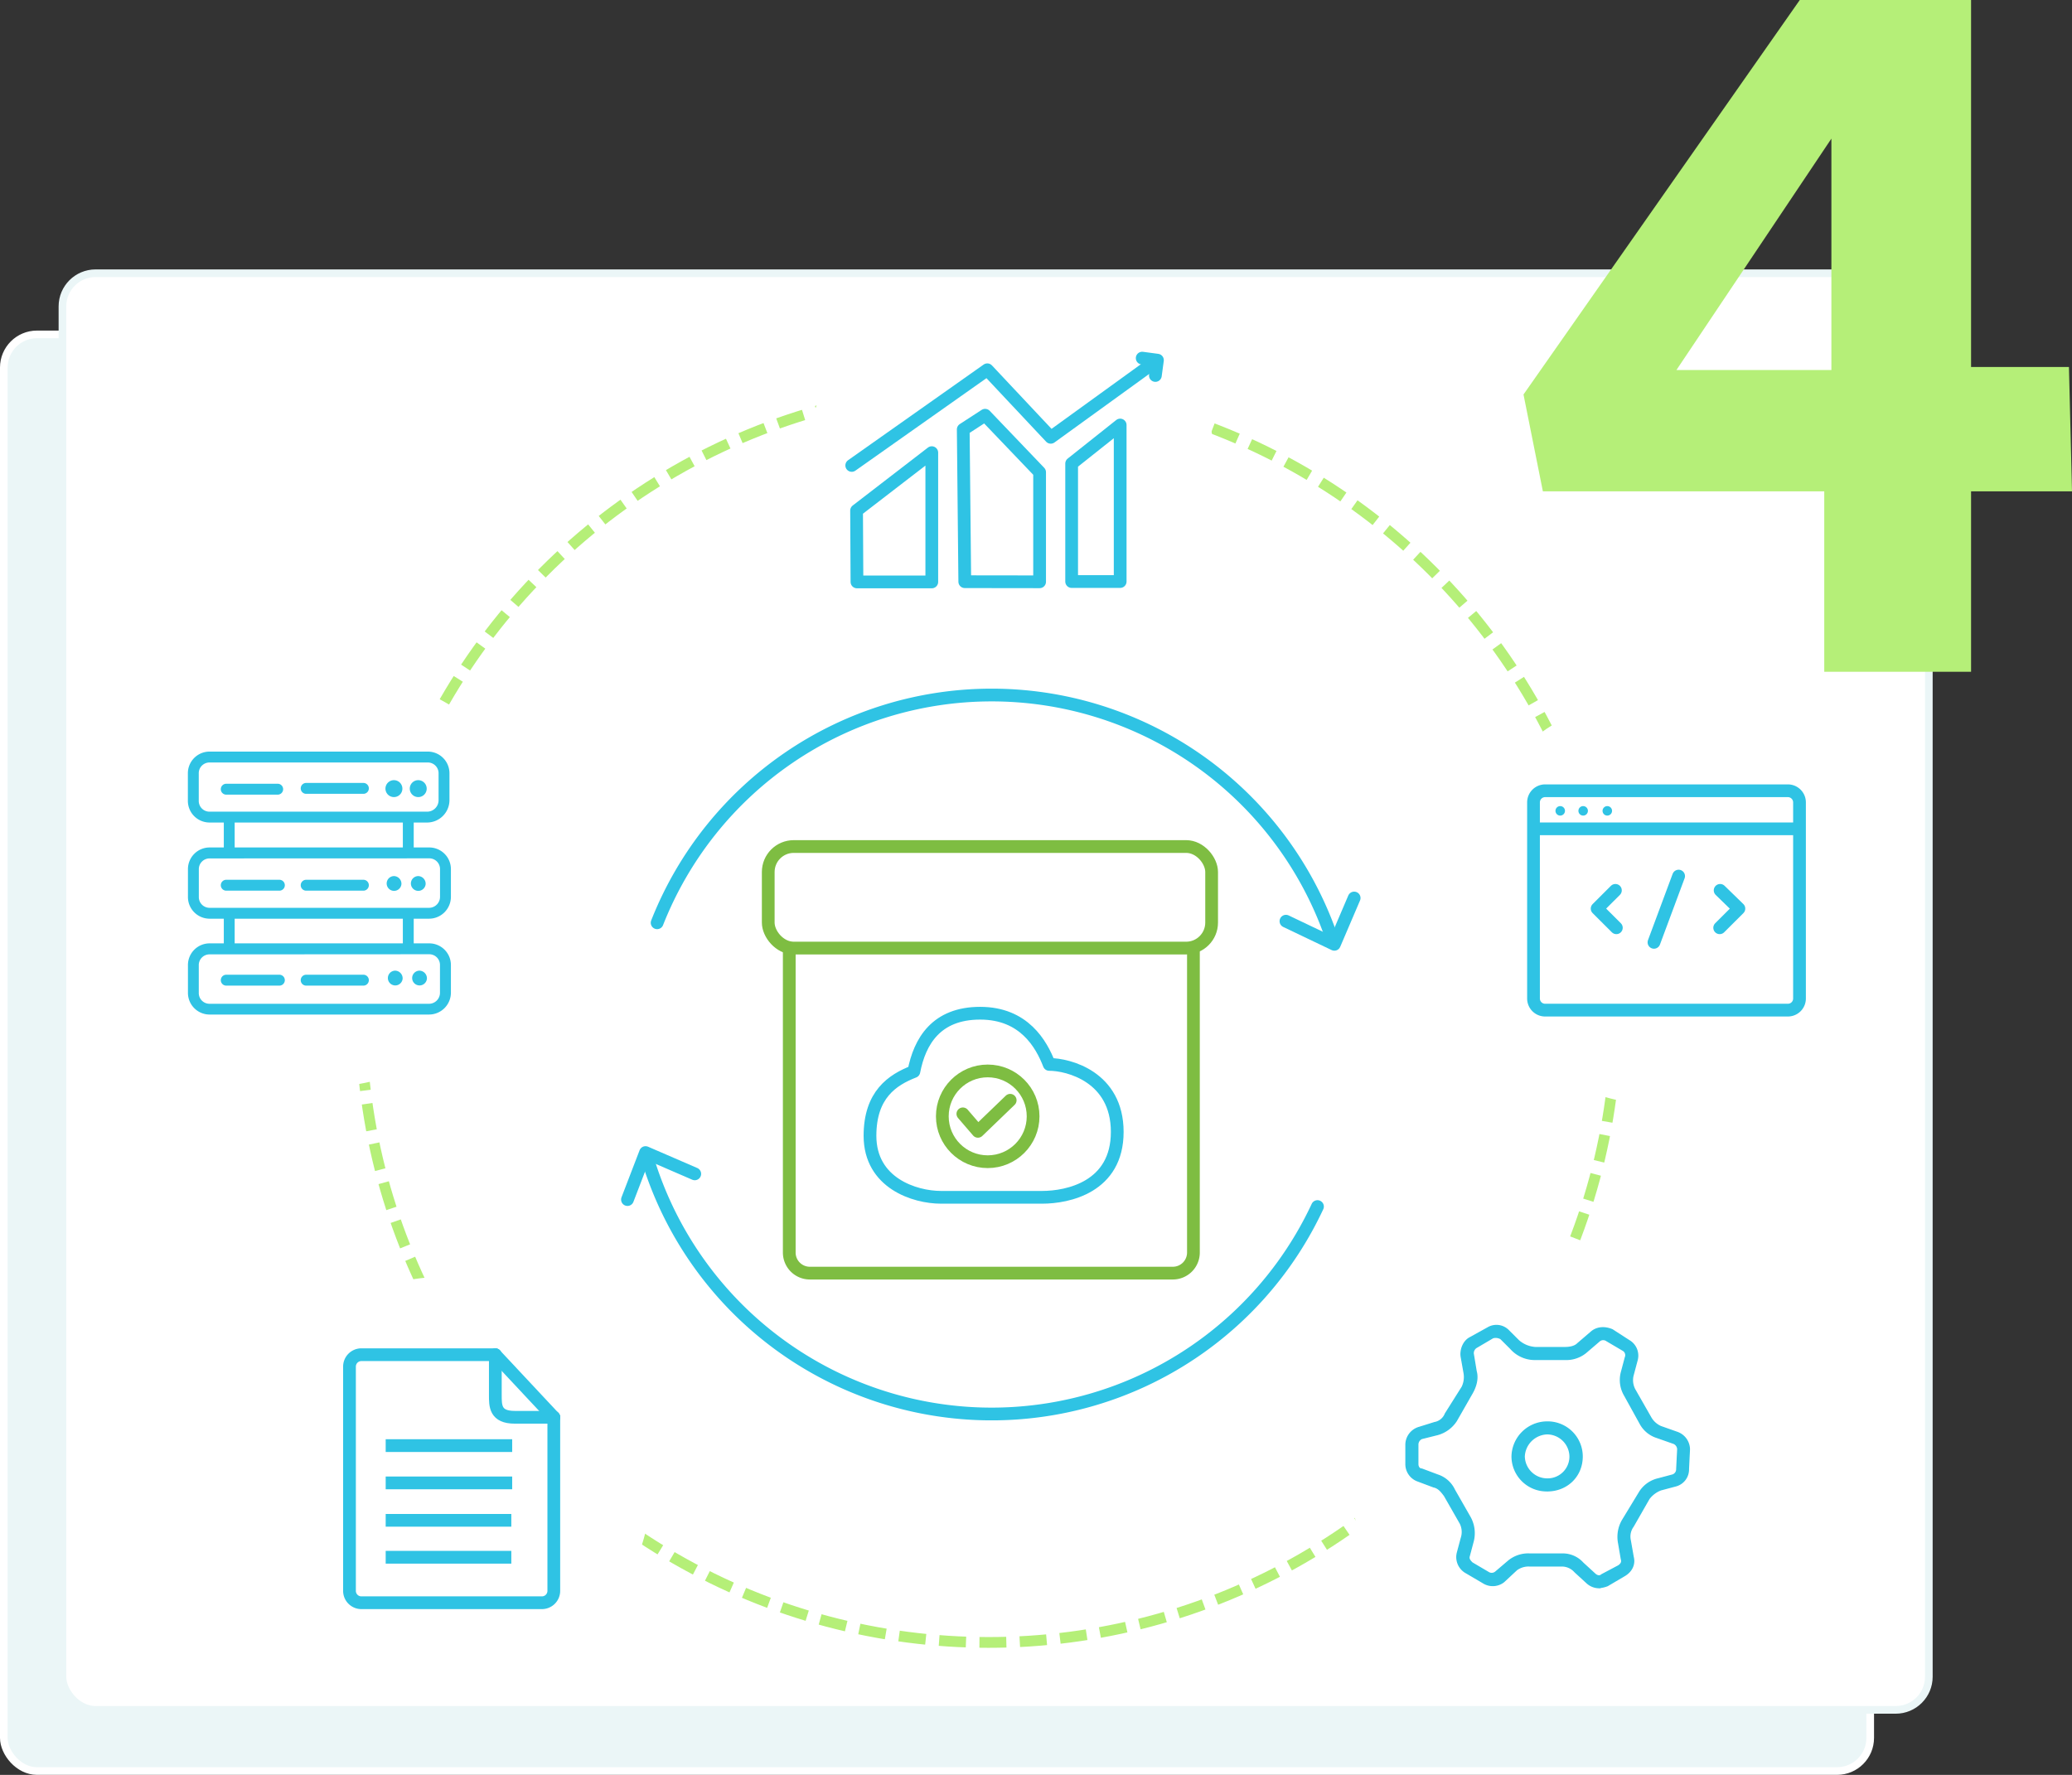 <svg xmlns="http://www.w3.org/2000/svg" viewBox="0 0 812.93 696.47"><rect x="0" y="0" width="812.93" height="696.47" fill="#333333" stroke="none"/><defs><style>.cls-1{fill:#ebf6f7;stroke:#fff;}.cls-1,.cls-10,.cls-14,.cls-2,.cls-4,.cls-9{stroke-miterlimit:10;}.cls-1,.cls-2{stroke-width:3px;}.cls-2,.cls-5{fill:#fff;}.cls-2{stroke:#ebf6f7;}.cls-3{fill:#b5ef78;}.cls-11,.cls-12,.cls-4,.cls-6,.cls-7,.cls-8{fill:none;}.cls-4{stroke:#b5ef78;stroke-width:4.22px;stroke-dasharray:10.55 5.28;}.cls-10,.cls-11,.cls-12,.cls-14,.cls-6,.cls-8,.cls-9{stroke:#2fc3e4;}.cls-6,.cls-7,.cls-8{stroke-linecap:round;}.cls-11,.cls-6,.cls-7,.cls-8{stroke-linejoin:round;}.cls-11,.cls-12,.cls-6,.cls-7,.cls-8{stroke-width:5px;}.cls-7{stroke:#7ebd42;}.cls-10,.cls-13,.cls-14,.cls-8{fill-rule:evenodd;}.cls-10,.cls-13,.cls-14,.cls-9{fill:#2fc3e4;}.cls-12{stroke-miterlimit:8;}.cls-14{stroke-width:0.5px;}</style></defs><g id="Layer_2" data-name="Layer 2"><g id="Desktop"><g id="Solutions"><g id="SOLUTION_4" data-name="SOLUTION 4"><g id="Layer_16_copy" data-name="Layer 16 copy"><rect class="cls-1" x="1.5" y="131.22" width="732.26" height="563.74" rx="13"/><rect class="cls-2" x="24.5" y="107.22" width="732.26" height="563.74" rx="13"/></g><path class="cls-3" d="M773.33,192.8v70.8h-57.6V192.8H605.33l-7.6-38L706.13,0h67.2V144h38.4l1.2,48.8ZM718.53,54.4l-60.8,90.8h60.8Z"/><g id="Layer_32_copy" data-name="Layer 32 copy"><g id="Layer_25_copy" data-name="Layer 25 copy"><circle class="cls-4" cx="387.86" cy="398.2" r="246.3"/><path class="cls-5" d="M477,185.44a80.68,80.68,0,0,1-161.36,0c0-44.56,36.12-72.68,80.68-72.68S477,140.88,477,185.44Z"/><circle class="cls-5" cx="651.9" cy="352.88" r="80.68"/><circle class="cls-5" cx="126.93" cy="345.88" r="80.68"/><circle class="cls-5" cx="174.97" cy="581.65" r="80.68"/><circle class="cls-5" cx="607.93" cy="569.65" r="80.68"/></g><g id="Layer_24_copy" data-name="Layer 24 copy"><path class="cls-6" d="M369.19,469.83h39.68c10.1,0,29.47-4,29.47-25.66s-19.17-26.49-26.69-26.49c-3.09-8-9.89-20.09-27.1-20.09s-23.71,11-26,22.88c-8.46,3.29-17.22,9.07-17.22,25.25C341.36,464.27,358.88,469.83,369.19,469.83Z"/><rect class="cls-7" x="301.41" y="332.18" width="173.96" height="39.85" rx="10"/><path class="cls-7" d="M468.23,372v119.5a8.08,8.08,0,0,1-8.07,8.08H317.73a8.07,8.07,0,0,1-8.07-8.08V372"/><circle class="cls-7" cx="387.52" cy="438.05" r="17.81"/><polyline class="cls-7" points="377.77 437.08 383.68 443.94 396.34 431.75"/><path class="cls-8" d="M257.82,362.1a141.07,141.07,0,0,1,262.35-.4q1.58,4,2.91,8"/><path class="cls-8" d="M253.44,452.6c1.28,4.45,2.79,8.9,4.54,13.3a141.07,141.07,0,0,0,258.92,7.56"/><polyline class="cls-8" points="246.18 470.72 253.27 452.27 272.58 460.63"/><polyline class="cls-8" points="531.29 352.38 523.52 370.55 504.53 361.48"/><path class="cls-9" d="M167.78,322.26H82.27a8,8,0,0,1-8.06-8.12V303.55a8,8,0,0,1,8.06-8.12h85.51a8,8,0,0,1,8.06,8.12v10.59A8.3,8.3,0,0,1,167.78,322.26ZM82.27,298.7a4.72,4.72,0,0,0-4.79,4.85v10.59A4.71,4.71,0,0,0,82.27,319h85.51a5,5,0,0,0,4.79-4.85V303.55a4.72,4.72,0,0,0-4.79-4.85Z"/><path class="cls-9" d="M142.67,311H120a1.64,1.64,0,0,1,0-3.27h22.7a1.64,1.64,0,0,1,0,3.27Z"/><path class="cls-9" d="M109.48,349H88.9a1.64,1.64,0,1,1,0-3.27h20.58a1.64,1.64,0,1,1,0,3.27Z"/><path class="cls-9" d="M142.67,349H120a1.64,1.64,0,0,1,0-3.27h22.7a1.64,1.64,0,0,1,0,3.27Z"/><path class="cls-9" d="M108.82,311.32H88.9a1.64,1.64,0,1,1,0-3.27h19.92a1.64,1.64,0,1,1,0,3.27Z"/><path class="cls-9" d="M168.32,360h-86a8,8,0,0,1-8.08-8.08V341.13a8,8,0,0,1,8.08-8.08h86a8,8,0,0,1,8.09,8.08v10.76A8.09,8.09,0,0,1,168.32,360Zm-86-23.65a4.71,4.71,0,0,0-4.81,4.81v10.76a4.71,4.71,0,0,0,4.81,4.81h86a4.82,4.82,0,0,0,4.82-4.81V341.13a4.71,4.71,0,0,0-4.82-4.81Z"/><path class="cls-9" d="M89.94,335.44a1.63,1.63,0,0,1-1.63-1.64V321.17a1.63,1.63,0,0,1,3.26,0V333.8A1.63,1.63,0,0,1,89.94,335.44Z"/><path class="cls-9" d="M160.19,335.44a1.63,1.63,0,0,1-1.64-1.64V321.17a1.64,1.64,0,0,1,3.27,0V333.8A1.63,1.63,0,0,1,160.19,335.44Z"/><path class="cls-10" d="M157,346.88a2.4,2.4,0,1,1-2.4-2.6,2.51,2.51,0,0,1,2.4,2.6Z"/><path class="cls-10" d="M166.5,346.88a2.4,2.4,0,1,1-2.39-2.6,2.5,2.5,0,0,1,2.39,2.6Z"/><path class="cls-9" d="M168.32,397.61h-86a8,8,0,0,1-8.08-8.09V378.77a8,8,0,0,1,8.08-8.09h86a8,8,0,0,1,8.09,8.09v10.75A8.1,8.1,0,0,1,168.32,397.61ZM82.3,374a4.71,4.71,0,0,0-4.81,4.82v10.75a4.71,4.71,0,0,0,4.81,4.82h86a4.82,4.82,0,0,0,4.82-4.82V378.77a4.71,4.71,0,0,0-4.82-4.82Z"/><path class="cls-9" d="M89.94,373.4a1.64,1.64,0,0,1-1.63-1.64V360.25a1.63,1.63,0,1,1,3.26,0v11.51A1.64,1.64,0,0,1,89.94,373.4Z"/><path class="cls-9" d="M160.19,373.4a1.64,1.64,0,0,1-1.64-1.64V360.25a1.64,1.64,0,1,1,3.27,0v11.51A1.64,1.64,0,0,1,160.19,373.4Z"/><path class="cls-10" d="M157.47,384a2.4,2.4,0,1,1-2.39-2.61,2.51,2.51,0,0,1,2.39,2.61Z"/><path class="cls-10" d="M167,384a2.4,2.4,0,1,1-2.39-2.61A2.51,2.51,0,0,1,167,384Z"/><path class="cls-9" d="M109.48,386.26H88.9a1.64,1.64,0,1,1,0-3.27h20.58a1.64,1.64,0,1,1,0,3.27Z"/><path class="cls-9" d="M142.67,386.26H120a1.64,1.64,0,0,1,0-3.27h22.7a1.64,1.64,0,0,1,0,3.27Z"/><path class="cls-10" d="M157,309.47a2.4,2.4,0,1,1-2.4-2.41,2.4,2.4,0,0,1,2.4,2.41Z"/><path class="cls-9" d="M154.57,312.28a2.82,2.82,0,1,1,2.8-2.81A2.81,2.81,0,0,1,154.57,312.28Zm0-4.81a2,2,0,1,0,2,2A2,2,0,0,0,154.57,307.47Z"/><path class="cls-10" d="M166.5,309.47a2.39,2.39,0,1,1-2.39-2.41,2.39,2.39,0,0,1,2.39,2.41Z"/><path class="cls-9" d="M164.11,312.28a2.82,2.82,0,1,1,2.8-2.81A2.8,2.8,0,0,1,164.11,312.28Zm0-4.81a2,2,0,1,0,2,2A2,2,0,0,0,164.11,307.47Z"/><polyline class="cls-6" points="633.79 349.38 626.62 356.54 634.16 364.06"/><polyline class="cls-6" points="674.88 349.38 682.24 356.54 674.7 364.06"/><line class="cls-6" x1="658.59" y1="343.78" x2="648.92" y2="369.78"/><line class="cls-11" x1="602.07" y1="325.24" x2="705.12" y2="325.24"/><path class="cls-12" d="M601.66,370.91v-56a4.56,4.56,0,0,1,4.61-4.61h95.14a4.56,4.56,0,0,1,4.61,4.61v76.87a4.56,4.56,0,0,1-4.61,4.6H606.27a4.56,4.56,0,0,1-4.61-4.6V370.91"/><path class="cls-13" d="M614,318.18a1.86,1.86,0,1,1-1.86-1.86,1.86,1.86,0,0,1,1.86,1.86Z"/><path class="cls-13" d="M623,318.18a1.86,1.86,0,1,1-1.86-1.86,1.86,1.86,0,0,1,1.86,1.86Z"/><path class="cls-13" d="M632.47,318.18a1.86,1.86,0,1,1-1.86-1.86,1.86,1.86,0,0,1,1.86,1.86Z"/><polyline class="cls-6" points="334.17 182.64 387.36 145.1 412.25 171.6 453.59 141.69"/><polyline class="cls-6" points="448.13 140.53 454.11 141.33 453.3 147.34"/><polygon class="cls-6" points="336.22 228.35 365.58 228.35 365.58 177.62 336.07 200.35 336.22 228.35"/><polyline class="cls-6" points="378.53 228.26 407.88 228.3 407.88 185.3 386.5 162.94 377.92 168.51 378.52 228.26"/><polyline class="cls-6" points="420.45 228.2 439.49 228.2 439.49 166.78 420.45 181.91 420.45 228.19"/><path class="cls-6" d="M217.28,556.15v68.11a4.66,4.66,0,0,1-4.67,4.66H141.78a4.66,4.66,0,0,1-4.66-4.66v-88a4.67,4.67,0,0,1,4.66-4.67h52.56"/><path class="cls-6" d="M194.34,531.62v15.72c0,4.28-.12,8.81,7.62,8.81h15.32"/><line class="cls-6" x1="194.34" y1="531.62" x2="217.28" y2="556.15"/><line class="cls-11" x1="151.32" y1="567.26" x2="200.95" y2="567.26"/><line class="cls-11" x1="151.32" y1="581.9" x2="200.95" y2="581.9"/><line class="cls-11" x1="151.32" y1="596.58" x2="200.61" y2="596.58"/><line class="cls-11" x1="151.32" y1="611.07" x2="200.61" y2="611.07"/><path class="cls-14" d="M607,585a13.53,13.53,0,0,1-13.74-13.5A13.79,13.79,0,0,1,607,558a13.54,13.54,0,0,1,13.74,13.51c0,7.72-5.89,13.5-13.74,13.5Zm0-22.38a9.33,9.33,0,0,0-9,8.88,9.06,9.06,0,0,0,9,8.87,8.81,8.81,0,0,0,9-8.87,9.05,9.05,0,0,0-9-8.88Z"/><path class="cls-14" d="M627.21,623a7.11,7.11,0,0,1-4.65-1.94l-4.65-4.26a6.83,6.83,0,0,0-5-2.33H600.08A7.85,7.85,0,0,0,595,616h0l-5,4.66a7,7,0,0,1-8.14.38l-6.59-3.87a7,7,0,0,1-3.49-7.76l1.55-5.81a7.59,7.59,0,0,0-.38-5.81l-6.21-10.86c-1.16-1.55-2.32-3.1-4.26-3.48l-6.21-2.33a7,7,0,0,1-4.65-6.59v-7.75a7.11,7.11,0,0,1,5-6.59l6.21-1.94a5.59,5.59,0,0,0,4.26-3.49l6.59-10.46a9,9,0,0,0,.78-5.43l-1.17-6.59c-.38-3.1,1.17-6.2,3.49-7.36l7-3.88a6.58,6.58,0,0,1,8.14,1.17l3.88,3.87a11,11,0,0,0,6.59,2.72H614c1.94,0,3.88-.39,5-1.55l5.43-4.66c2.33-1.93,5.43-1.93,8.14-.77l6.59,4.26a6.8,6.8,0,0,1,3.1,7.76l-1.55,5.81a7.79,7.79,0,0,0,.78,5.81l6.2,10.86a8.48,8.48,0,0,0,3.88,3.48l6.59,2.33a7.13,7.13,0,0,1,4.65,6.59l-.38,7.75a6.65,6.65,0,0,1-5,6.59l-5.82,1.55a10.52,10.52,0,0,0-4.65,3.49l-6.21,10.85a6.73,6.73,0,0,0-1.16,5.43l1.16,6.59c.78,3.1-.77,5.81-3.49,7.36l-6.59,3.88a11.48,11.48,0,0,1-3.49.77Zm-27.13-13.18h12.79a10.58,10.58,0,0,1,8.14,3.49l4.65,4.26c.78.78,1.94,1.17,2.72.39l6.59-3.49c1.16-.77,1.55-1.55,1.16-2.71L635,605.14a13,13,0,0,1,1.55-8.53l6.59-10.85a11.68,11.68,0,0,1,7.37-5.42l5.81-1.55a2.4,2.4,0,0,0,1.55-2.33l.39-7.75a2.62,2.62,0,0,0-1.55-2.33l-6.59-2.32a11.29,11.29,0,0,1-6.59-5.43l-6.21-11.24a11.89,11.89,0,0,1-1.16-8.91l1.55-5.82a2.22,2.22,0,0,0-.77-2.71l-6.59-3.88a2.34,2.34,0,0,0-2.72,0l-5.43,4.65a12.15,12.15,0,0,1-8.14,2.72H602.4a12.57,12.57,0,0,1-9.69-4.27l-3.88-3.87a4.09,4.09,0,0,0-3.1-.39l-6.59,3.88a2.74,2.74,0,0,0-1.16,2.32l1.16,7c.77,2.71,0,5.81-1.55,8.53l-6.2,10.85a12.82,12.82,0,0,1-7.37,5.42l-6.2,1.55a2.63,2.63,0,0,0-1.56,2.33v7.75c0,.78.39,1.94,1.56,1.94l6.2,2.33a11,11,0,0,1,6.59,5.81l6.2,10.85a12.9,12.9,0,0,1,1.17,9.3l-1.55,5.82c-.39,1.16.38,1.94,1.16,2.71l6.59,3.88a2.4,2.4,0,0,0,2.71-.39l5-4.26a12.18,12.18,0,0,1,8.15-2.72Z"/></g></g></g></g></g></g></svg>